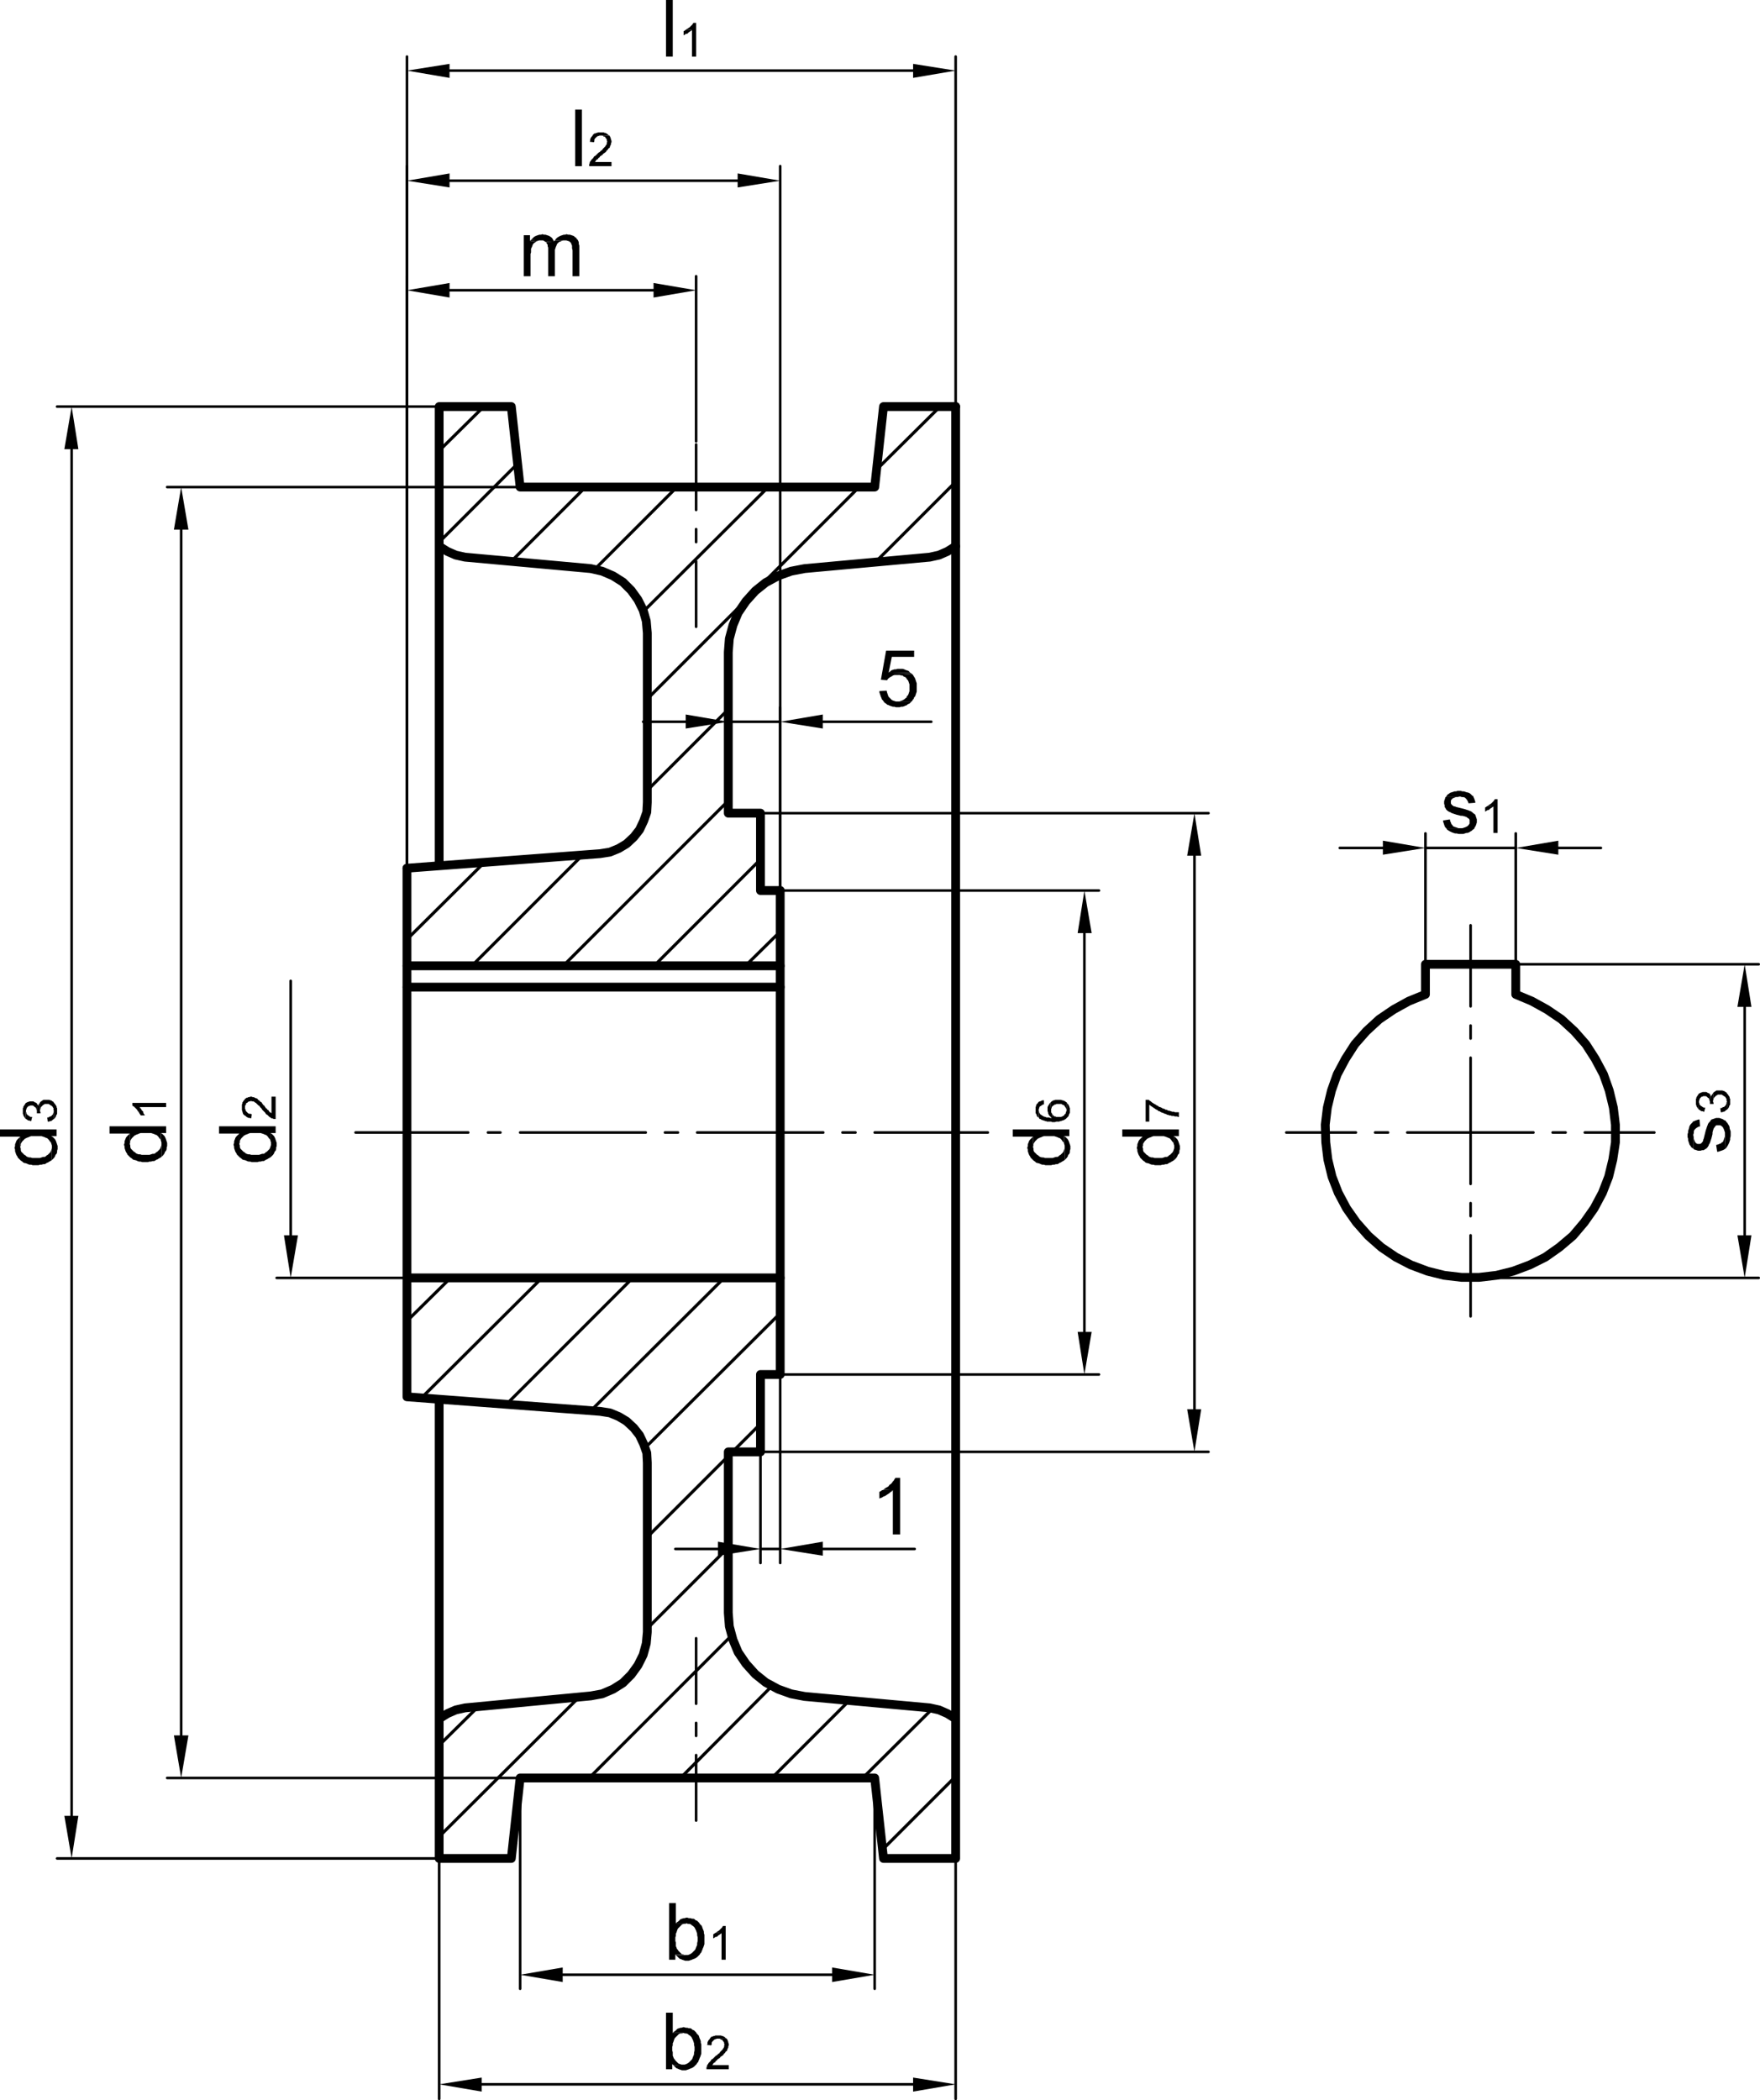 <?xml version="1.0" encoding="UTF-8"?>
<svg xmlns="http://www.w3.org/2000/svg" id="Ebene_1" viewBox="0 0 203.43 242.67">
  <defs>
    <style>.cls-1,.cls-2{fill:#000;stroke-width:0px;}.cls-3{stroke-width:.3px;}.cls-3,.cls-4,.cls-5{fill:none;stroke:#000;stroke-linecap:round;stroke-linejoin:round;}.cls-2{fill-rule:evenodd;}.cls-4{stroke-width:.36px;}.cls-5{stroke-width:1.02px;}</style>
  </defs>
  <path class="cls-4" d="M86.16,111.6l4.02-3.96M75.6,111.6l12.3-12.3M65.1,111.6l19.08-19.08M74.82,91.32l9.36-9.36M101.16,64.98l9.3-9.3M54.54,111.6l12.78-12.78M87.6,67.98l11.7-11.7M74.82,80.76l11.64-11.64M101.34,54.24l7.32-7.26M47.04,108.54l8.94-8.88M74.4,70.62l14.4-14.34M68.7,65.82l9.54-9.54M59.1,64.86l8.58-8.58M50.76,62.64l9.06-9.06M50.76,52.08l5.16-5.1"></path>
  <path class="cls-5" d="M47.04,130.86v-30.54M110.46,130.86V46.98M90.18,130.86v-27.96"></path>
  <path class="cls-3" d="M80.46,196.86v-7.56M80.46,200.58v-1.5M80.46,210.36v-7.56"></path>
  <path class="cls-4" d="M102,213.72l8.46-8.46M99.72,205.44l8.1-8.04M89.22,205.44l8.94-8.94M78.66,205.44l10.56-10.62M68.1,205.44l16.44-16.44M58.8,214.74l.36-.36M74.82,188.16l9.36-9.36M50.76,212.22l16.14-16.08M74.82,177.6l9.36-9.36M84.66,167.76l3.24-3.24M50.76,201.66l4.5-4.44M74.58,167.28l15.6-15.54M68.34,162.96l15.36-15.3M58.56,162.24l14.58-14.58M48.72,161.52l13.92-13.86M47.04,152.64l5.04-4.98"></path>
  <path class="cls-5" d="M90.18,158.82h-2.28M87.9,158.82v8.94h-3.72M74.82,188.58v-19.56l-.06-1.14-.36-1.02-.48-1.02-.66-.84-.84-.78-.9-.54-1.02-.42-1.14-.18-22.32-1.68M84.18,167.76v18.6M47.04,130.86v30.54M90.18,130.86v27.96M110.46,198.6l-.96-.6-.96-.42-1.08-.24M101.1,205.44h-20.52M68.28,195.96l-14.52,1.38-1.08.24-.96.42-.96.6M60.12,205.44h20.46M60.12,205.44l-1.02,9.3h-8.34M110.46,214.74h-8.34l-1.02-9.3M107.46,197.34l-14.46-1.32M110.46,130.86v83.88M50.76,161.7v53.04M68.28,195.96l1.32-.24,1.26-.54,1.14-.72.96-.96.78-1.08.6-1.2.36-1.32.12-1.32M84.18,186.36l.12,1.56.42,1.56.6,1.44.9,1.32,1.08,1.2,1.2.96,1.44.78,1.5.54,1.56.3"></path>
  <path class="cls-3" d="M101.1,130.86h13.08M97.38,130.86h1.5M80.58,130.86h14.58M76.86,130.86h1.5M60.12,130.86h14.52M56.4,130.86h1.44M41.1,130.86h13.02"></path>
  <path class="cls-5" d="M90.18,111.6h-43.14M90.18,114.06h-43.14M90.18,147.66h-43.14"></path>
  <path class="cls-3" d="M80.46,64.86v7.56M80.46,61.14v1.5M80.46,51.36v7.56"></path>
  <path class="cls-5" d="M107.46,64.38l1.08-.24.96-.42.96-.6M80.58,56.28h20.52l1.02-9.3M50.76,46.98h8.34l1.02,9.3M50.76,63.12l.96.6.96.42,1.08.24M53.76,64.38l14.52,1.32M60.12,56.28h20.46M107.46,64.38l-14.46,1.32M110.46,46.98h-8.34M87.9,93.96h-3.72M87.9,93.96v8.94h2.28M69.36,98.64l-22.32,1.68M69.36,98.64l1.14-.18,1.02-.42.9-.54.84-.78.66-.84.48-1.02.36-1.02.06-1.14M74.82,73.14v19.56M84.18,93.96v-18.6M50.76,100.02v-53.04M74.82,73.14l-.12-1.38-.36-1.26-.6-1.2-.78-1.08-.96-.96-1.14-.72-1.26-.54-1.32-.3M93,65.7l-1.56.3-1.5.54-1.44.78-1.2.96-1.08,1.2-.9,1.32-.6,1.44-.42,1.56-.12,1.56"></path>
  <path class="cls-3" d="M33.6,142.74v-29.4M46.74,147.66h-14.76"></path>
  <polyline class="cls-2" points="32.82 142.74 34.44 142.74 33.6 147.66"></polyline>
  <polyline class="cls-2" points="31.26 131.82 31.32 132 31.32 133.68 31.56 133.44 31.68 133.26 31.74 133.08 31.86 132.96 31.92 132.78 31.92 132.6 31.98 132.42 31.98 132.06 31.92 131.88 31.86 131.7 31.8 131.52 31.74 131.4 31.68 131.28 31.56 131.16 31.44 131.04 31.26 130.92"></polyline>
  <polyline class="cls-2" points="27 132.24 27 132.3 27.06 132.48 27.06 132.66 27.12 132.84 27.18 133.02 27.24 133.14 27.36 133.32 27.36 133.38 27.48 133.5 27.6 133.62 27.72 133.74 27.9 133.86 28.02 133.98 28.2 134.04 28.26 134.04 28.44 134.1 28.56 134.16 28.74 134.22 28.92 134.22 29.1 134.28 29.76 134.28 29.94 134.22 30.12 134.22 30.3 134.16 30.48 134.16 30.6 134.1 30.78 133.98 30.84 133.98 31.02 133.86 31.14 133.8 31.32 133.68 31.32 132.18 31.32 132.3 31.26 132.48 31.2 132.66 31.14 132.78 31.02 132.9 30.84 133.08 30.72 133.14 30.6 133.26 30.48 133.32 30.3 133.32 30.12 133.38 29.94 133.44 29.04 133.44 28.86 133.38 28.68 133.38 28.5 133.32 28.38 133.26 28.26 133.14 28.14 133.08 27.78 132.72 27.72 132.54 27.72 132.36 27.66 132.18 27.66 130.98 27.54 131.1 27.42 131.22 27.3 131.34 27.18 131.52 27.18 131.58 27.12 131.7 27.06 131.88 27.06 132.06"></polyline>
  <polyline class="cls-2" points="25.32 130.14 25.32 130.98 27.66 130.98 27.66 132.18 27.72 132 27.72 131.82 27.78 131.7 27.9 131.52 28.2 131.22 28.32 131.16 28.44 131.1 28.62 131.04 28.74 130.98 28.92 130.92 30.12 130.92 30.3 130.98 30.48 131.04 30.6 131.1 30.78 131.16 30.9 131.28 30.96 131.34 31.08 131.52 31.2 131.64 31.26 131.82 31.26 130.92 31.86 130.92 31.86 130.14"></polyline>
  <polyline class="cls-2" points="28.32 126.96 28.32 127.98 28.32 127.8 28.38 127.68 28.44 127.62 28.44 127.5 28.5 127.44 28.56 127.44 28.68 127.32 28.8 127.26 28.92 127.26 29.04 127.2 29.1 127.26 29.28 127.26 29.4 127.32 29.46 127.38 29.58 127.44 29.88 127.74 30 127.8 30.06 127.92 30.24 128.1 30.3 128.22 30.42 128.34 30.48 128.4 30.66 128.58 30.72 128.7 30.78 128.76 30.9 128.82 31.14 129.06 31.26 129.12 31.32 129.18 31.44 129.24 31.56 129.24 31.62 129.3 31.86 129.3 31.86 126.72 31.38 126.72 31.38 128.64 31.32 128.58 31.2 128.52 31.08 128.4 31.08 128.34 31.02 128.28 30.9 128.22 30.84 128.1 30.72 128.04 30.66 127.92 30.6 127.86 30.54 127.74 30.42 127.68 30.36 127.56 30.3 127.5 30.24 127.38 30.12 127.32 30.06 127.26 30 127.2 29.94 127.14 29.82 127.08 29.76 126.96 29.64 126.9 29.58 126.9 29.46 126.84 29.34 126.78 29.22 126.78 29.1 126.72 28.92 126.72 28.8 126.78 28.68 126.78 28.62 126.84 28.5 126.84 28.44 126.9"></polyline>
  <polyline class="cls-2" points="27.96 127.98 27.96 128.28 28.02 128.4 28.02 128.52 28.08 128.58 28.08 128.7 28.2 128.82 28.26 128.88 28.38 128.94 28.44 129 28.5 129.06 28.62 129.12 28.74 129.18 28.92 129.18 29.04 129.24 29.1 128.76 28.98 128.7 28.8 128.7 28.68 128.64 28.44 128.4 28.38 128.28 28.38 128.22 28.32 128.1 28.32 126.96 28.26 127.08 28.2 127.14 28.14 127.2 28.08 127.32 28.02 127.38 28.02 127.5 27.96 127.62 27.96 127.86"></polyline>
  <path class="cls-3" d="M20.94,200.52V61.2M59.64,56.28H19.32M59.64,205.44H19.32"></path>
  <polyline class="cls-2" points="20.1 200.52 21.78 200.52 20.94 205.44"></polyline>
  <polyline class="cls-2" points="20.1 61.2 21.78 61.2 20.94 56.28"></polyline>
  <polyline class="cls-2" points="18.6 131.82 18.66 132 18.66 133.68 18.78 133.56 18.9 133.44 19.02 133.26 19.08 133.08 19.2 132.96 19.26 132.78 19.26 132.6 19.32 132.42 19.32 132.06 19.26 131.88 19.2 131.7 19.14 131.52 19.08 131.4 19.02 131.28 18.78 131.04 18.6 130.92"></polyline>
  <polyline class="cls-2" points="14.34 132.24 14.34 132.3 14.4 132.48 14.4 132.66 14.46 132.84 14.52 133.02 14.58 133.14 14.7 133.32 14.7 133.38 15.06 133.74 15.24 133.86 15.36 133.98 15.54 134.04 15.6 134.04 15.78 134.1 15.9 134.16 16.08 134.22 16.26 134.22 16.44 134.28 17.1 134.28 17.28 134.22 17.46 134.22 17.64 134.16 17.82 134.16 17.94 134.1 18.12 133.98 18.18 133.98 18.36 133.86 18.48 133.8 18.66 133.68 18.66 132.18 18.66 132.3 18.54 132.66 18.48 132.78 18.18 133.08 18.06 133.14 17.94 133.26 17.82 133.32 17.64 133.32 17.46 133.38 17.28 133.44 16.38 133.44 16.2 133.38 16.02 133.38 15.84 133.32 15.72 133.26 15.6 133.14 15.48 133.08 15.36 132.96 15.24 132.84 15.12 132.72 15.06 132.54 15.06 132.36 15 132.18 15 130.98 14.88 131.1 14.76 131.22 14.64 131.34 14.52 131.52 14.52 131.58 14.46 131.7 14.4 131.88 14.4 132.06"></polyline>
  <polyline class="cls-2" points="12.66 130.14 12.66 130.98 15 130.98 15 132.18 15.06 132 15.06 131.82 15.12 131.7 15.24 131.52 15.36 131.4 15.54 131.22 15.66 131.16 15.78 131.1 15.96 131.04 16.08 130.98 16.26 130.92 17.46 130.92 17.64 130.98 17.82 131.04 17.94 131.1 18.12 131.16 18.3 131.34 18.42 131.52 18.54 131.64 18.6 131.82 18.6 130.92 19.2 130.92 19.2 130.14"></polyline>
  <polyline class="cls-2" points="16.08 128.58 16.14 128.7 16.2 128.76 16.26 128.88 16.74 128.88 16.68 128.76 16.62 128.7 16.56 128.58 16.56 128.46 16.38 128.28 16.32 128.16 16.26 128.1 16.2 127.98 16.14 127.92"></polyline>
  <polyline class="cls-2" points="15.3 127.44 15.3 127.74 15.36 127.8 15.48 127.86 15.54 127.92 15.6 127.98 15.72 128.1 15.78 128.16 15.84 128.22 15.9 128.34 15.96 128.4 16.02 128.52 16.08 128.58 16.14 127.92 19.2 127.92 19.2 127.44"></polyline>
  <path class="cls-3" d="M8.28,209.82V51.9M50.28,46.98H6.6M50.28,214.74H6.6"></path>
  <polyline class="cls-2" points="7.44 209.82 9.06 209.82 8.28 214.74"></polyline>
  <polyline class="cls-2" points="7.44 51.9 9.06 51.9 8.28 46.98"></polyline>
  <polyline class="cls-2" points="5.94 132.18 6 132.36 6 134.04 6.24 133.8 6.36 133.62 6.42 133.44 6.54 133.32 6.6 133.14 6.6 132.96 6.66 132.78 6.66 132.42 6.54 132.06 6.48 131.88 6.42 131.76 6.36 131.64 6.12 131.4 5.94 131.28"></polyline>
  <polyline class="cls-2" points="1.68 132.6 1.68 132.66 1.74 132.84 1.74 133.02 1.8 133.2 1.86 133.38 1.92 133.5 2.04 133.68 2.04 133.74 2.16 133.86 2.28 133.98 2.4 134.1 2.58 134.22 2.7 134.34 2.88 134.4 2.94 134.4 3.12 134.46 3.24 134.52 3.42 134.58 3.6 134.58 3.78 134.64 4.44 134.64 4.62 134.58 4.8 134.58 4.98 134.52 5.16 134.52 5.28 134.46 5.46 134.34 5.52 134.34 5.7 134.22 5.82 134.16 6 134.04 6 132.54 6 132.66 5.94 132.84 5.88 133.02 5.82 133.14 5.52 133.44 5.4 133.5 5.28 133.62 5.16 133.68 4.98 133.68 4.8 133.74 4.62 133.8 3.72 133.8 3.54 133.74 3.36 133.74 3.18 133.68 3.06 133.62 2.94 133.5 2.82 133.44 2.46 133.08 2.4 132.9 2.4 132.72 2.34 132.54 2.34 131.34 1.98 131.7 1.86 131.88 1.86 131.94 1.8 132.06 1.74 132.24 1.74 132.42"></polyline>
  <polyline class="cls-2" points="0 130.5 0 131.34 2.34 131.34 2.34 132.54 2.4 132.36 2.4 132.18 2.46 132.06 2.58 131.88 2.88 131.58 3 131.52 3.12 131.46 3.3 131.4 3.42 131.34 3.6 131.28 4.8 131.28 4.98 131.34 5.16 131.4 5.28 131.46 5.46 131.52 5.58 131.64 5.64 131.7 5.76 131.88 5.88 132 5.94 132.18 5.94 131.28 6.54 131.28 6.54 130.5"></polyline>
  <polyline class="cls-2" points="5.46 129.12 5.52 129.6 5.7 129.6 5.76 129.54 5.88 129.54 6 129.48 6.06 129.42 6.12 129.36 6.24 129.3 6.24 128.34 6.18 128.46 6.18 128.58 6.12 128.7 6.12 128.76 6.06 128.82 6 128.88 5.94 128.94 5.88 129 5.76 129 5.7 129.06 5.58 129.12"></polyline>
  <polyline class="cls-2" points="4.62 127.38 4.62 128.34 4.62 128.22 4.68 128.16 4.68 128.04 4.74 127.92 4.8 127.86 4.86 127.8 4.92 127.74 4.98 127.68 5.1 127.62 5.16 127.56 5.64 127.56 5.7 127.62 5.82 127.68 5.88 127.74 6 127.8 6.06 127.86 6.12 127.98 6.18 128.04 6.18 128.28 6.24 128.34 6.24 129.3 6.36 129.18 6.42 129.06 6.48 129 6.48 128.88 6.54 128.82 6.6 128.7 6.6 128.04 6.54 127.98 6.54 127.86 6.48 127.74 6.42 127.68 6.36 127.56 6.3 127.5 6.24 127.44 6.18 127.32 6.06 127.26 6 127.2 5.88 127.14 5.82 127.14 5.7 127.08 5.04 127.08 4.92 127.14 4.86 127.2 4.74 127.26 4.68 127.32"></polyline>
  <polyline class="cls-2" points="4.26 128.64 4.68 128.64 4.68 128.52 4.62 128.4 4.62 127.38 4.56 127.5 4.5 127.56 4.44 127.68 4.44 127.8 4.38 127.68 4.32 127.62 4.26 128.52"></polyline>
  <polyline class="cls-2" points="2.94 129.24 3 129.3 3.12 129.36 3.18 129.42 3.3 129.48 3.42 129.48 3.54 129.54 3.6 129.54 3.72 129.06 3.54 129.06 3.42 129 3.36 128.94 3.24 128.88 3.12 128.76 3.06 128.7 3.06 128.58 3 128.46 3 128.4"></polyline>
  <polyline class="cls-2" points="2.64 128.4 2.64 128.7 2.7 128.82 2.7 128.88 2.76 129 2.82 129.06 2.88 129.18 2.94 129.24 3 128.4 3 128.28 3.06 128.16 3.06 128.1 3.12 127.98 3.18 127.92 3.3 127.8 3.42 127.8 3.48 127.74 3.78 127.74 3.9 127.8 4.02 127.92 4.14 127.98 4.14 128.04 4.2 128.1 4.2 128.22 4.26 128.34 4.26 128.52 4.32 127.62 4.26 127.5 4.2 127.44 4.08 127.38 4.02 127.38 3.96 127.32 3.84 127.26 3.42 127.26 3.3 127.32 3.24 127.32 3.12 127.38 3 127.44 2.94 127.5 2.88 127.62 2.82 127.68 2.76 127.8 2.7 127.86 2.7 127.98 2.64 128.04 2.64 128.28"></polyline>
  <path class="cls-3" d="M51.96,20.88h33.3M90.18,102.54V19.2M47.04,99.9V19.2"></path>
  <polyline class="cls-2" points="51.96 20.04 51.96 21.66 47.04 20.88"></polyline>
  <polyline class="cls-2" points="85.26 20.04 85.26 21.66 90.18 20.88"></polyline>
  <rect class="cls-1" x="66.48" y="12.66" width=".78" height="6.54"></rect>
  <polyline class="cls-2" points="70.44 15.66 69.42 15.66 69.6 15.66 69.72 15.72 69.78 15.78 69.9 15.78 69.96 15.84 69.96 15.9 70.02 15.96 70.08 16.02 70.14 16.14 70.14 16.26 70.2 16.38 70.14 16.44 70.14 16.62 70.08 16.74 70.02 16.8 69.96 16.92 69.78 17.1 69.72 17.16 69.66 17.22 69.6 17.34 69.48 17.4 69.42 17.46 69.3 17.58 69.18 17.64 69.06 17.76 69 17.82 68.88 17.94 68.82 18 68.7 18.06 68.64 18.12 68.58 18.24 68.52 18.3 68.46 18.36 68.4 18.42 68.34 18.48 68.28 18.6 68.22 18.66 68.16 18.78 68.16 18.9 68.1 18.96 68.1 19.2 70.68 19.2 70.68 18.72 68.76 18.72 68.82 18.66 68.88 18.54 69 18.42 69.06 18.42 69.12 18.36 69.18 18.24 69.3 18.18 69.36 18.06 69.48 18 69.54 17.94 69.66 17.88 69.72 17.76 69.84 17.7 69.9 17.64 70.02 17.58 70.08 17.46 70.14 17.4 70.2 17.34 70.26 17.28 70.32 17.16 70.44 17.1 70.5 16.98 70.5 16.92 70.56 16.8 70.62 16.68 70.62 16.56 70.68 16.44 70.68 16.26 70.62 16.14 70.62 16.02 70.56 15.96 70.56 15.84 70.5 15.78"></polyline>
  <polyline class="cls-2" points="69.42 15.3 69.12 15.3 69 15.36 68.88 15.36 68.82 15.42 68.7 15.42 68.64 15.48 68.52 15.6 68.46 15.72 68.34 15.84 68.28 15.96 68.22 16.08 68.22 16.26 68.16 16.38 68.64 16.44 68.7 16.32 68.7 16.14 68.76 16.02 68.82 15.96 68.88 15.9 69 15.78 69.12 15.72 69.18 15.72 69.3 15.66 70.44 15.66 70.32 15.6 70.2 15.48 70.08 15.42 70.02 15.36 69.9 15.36 69.78 15.3 69.54 15.3"></polyline>
  <path class="cls-3" d="M51.96,33.54h23.58M80.46,51v-19.08M47.04,99.9V31.92"></path>
  <polyline class="cls-2" points="51.96 32.7 51.96 34.38 47.04 33.54"></polyline>
  <polyline class="cls-2" points="75.54 32.7 75.54 34.38 80.46 33.54"></polyline>
  <polyline class="cls-2" points="64.14 27.78 64.02 27.9 63.06 27.96 63.18 28.02 63.18 28.14 63.3 28.26 63.3 28.44 63.36 28.62 63.36 31.92 64.14 31.92 64.14 28.86 64.2 28.68 64.26 28.5 64.32 28.38 64.38 28.2 64.62 27.96 64.8 27.9 64.92 27.84 65.1 27.78 65.34 27.78"></polyline>
  <polyline class="cls-2" points="61.38 27.72 61.26 27.84 61.98 27.9 62.34 27.78 62.52 27.78"></polyline>
  <polyline class="cls-2" points="61.26 27.18 60.54 27.18 60.54 31.92 61.32 31.92 61.32 29.34 61.38 29.16 61.38 28.74 61.5 28.5 61.56 28.32 61.62 28.2 61.74 28.08 61.92 27.96 61.98 27.9 61.26 27.84"></polyline>
  <polyline class="cls-2" points="65.46 27.06 65.34 27.12 65.16 27.12 64.98 27.18 64.8 27.24 64.68 27.3 64.56 27.36 64.38 27.48 64.26 27.6 64.14 27.78 65.46 27.78 65.64 27.84 65.82 27.9 65.88 27.96 66 28.08 66.06 28.26 66.12 28.38 66.12 28.68 66.18 28.92 66.18 31.92 66.96 31.92 66.96 28.38 66.9 28.2 66.9 28.02 66.84 27.84 66.78 27.72 66.66 27.6 66.6 27.48 66.48 27.42 66.36 27.3 66.24 27.24 66.06 27.18 65.88 27.12 65.7 27.12"></polyline>
  <polyline class="cls-2" points="62.7 27.06 62.52 27.12 62.34 27.12 62.16 27.18 61.98 27.24 61.74 27.36 61.62 27.48 61.38 27.72 62.52 27.78 62.76 27.78 62.88 27.84 63.06 27.96 64.02 27.9 64.02 27.84 63.9 27.66 63.84 27.54 63.72 27.42 63.54 27.3 63.42 27.24 63.24 27.18 63.06 27.12 62.88 27.12"></polyline>
  <path class="cls-3" d="M51.96,8.16h53.58M110.46,46.62V6.54M47.04,99.9V6.54"></path>
  <polyline class="cls-2" points="51.96 7.38 51.96 9 47.04 8.16"></polyline>
  <polyline class="cls-2" points="105.54 7.38 105.54 9 110.46 8.16"></polyline>
  <rect class="cls-1" x="76.98" width=".78" height="6.54"></rect>
  <polyline class="cls-2" points="79.32 3.42 79.2 3.48 79.14 3.54 79.02 3.6 79.02 4.08 79.14 4.02 79.2 3.96 79.32 3.9 79.44 3.9 79.5 3.84 79.56 3.78 79.62 3.72 79.74 3.66 79.8 3.6 79.92 3.54 79.98 3.48"></polyline>
  <polyline class="cls-2" points="80.46 2.64 80.16 2.64 80.1 2.7 80.04 2.82 79.92 2.94 79.8 3.06 79.74 3.12 79.68 3.18 79.56 3.24 79.5 3.3 79.38 3.36 79.32 3.42 79.98 3.48 79.98 6.54 80.46 6.54"></polyline>
  <path class="cls-3" d="M55.68,240.84h49.86M110.46,215.1v27.42M50.76,215.1v27.42"></path>
  <polyline class="cls-2" points="55.68 240.06 55.68 241.68 50.76 240.84"></polyline>
  <polyline class="cls-2" points="105.54 240.06 105.54 241.68 110.46 240.84"></polyline>
  <polyline class="cls-2" points="78.6 238.5 77.7 238.5 77.82 238.62 78.96 238.56 78.78 238.56"></polyline>
  <polyline class="cls-2" points="79.08 234.24 78.96 234.24 78.78 234.3 78.66 234.3 78.48 234.36 78.3 234.42 78.06 234.66 77.88 234.78 77.76 234.9 79.02 234.9 79.14 234.96 79.32 234.96 79.5 235.02 79.62 235.14 79.74 235.2 79.92 235.38 79.98 235.5 80.04 235.62 80.1 235.74 80.16 235.92 80.22 236.1 80.22 236.28 80.28 236.52 80.28 236.94 80.22 237.18 80.22 237.36 80.16 237.54 80.1 237.66 80.04 237.84 79.98 237.96 79.86 238.08 79.74 238.2 79.62 238.32 79.44 238.44 79.32 238.5 79.14 238.56 78.96 238.56 77.82 238.62 78.18 238.98 78.36 239.04 78.48 239.1 78.66 239.16 78.84 239.22 79.26 239.22 79.44 239.16 79.62 239.1 79.74 239.04 79.92 238.98 80.04 238.92 80.22 238.8 80.34 238.68 80.46 238.56 80.52 238.5 80.58 238.38 80.7 238.26 80.76 238.08 80.82 237.96 80.88 237.78 80.94 237.66 81 237.48 81.06 237.3 81.06 236.22 81 236.04 81 235.86 80.94 235.68 80.88 235.56 80.82 235.38 80.76 235.2 80.64 235.08 80.52 234.96 80.46 234.84 80.34 234.72 80.22 234.6 80.04 234.54 79.92 234.42 79.8 234.36 79.62 234.36 79.44 234.3 79.26 234.3"></polyline>
  <polyline class="cls-2" points="77.76 232.56 76.98 232.56 76.98 239.1 77.7 239.1 77.7 238.5 78.6 238.5 78.42 238.44 78.3 238.32 78.18 238.2 78.06 238.08 77.94 237.9 77.88 237.84 77.82 237.66 77.76 237.54 77.76 237.12 77.7 236.94 77.7 236.52 77.76 236.34 77.76 236.1 77.82 235.98 77.88 235.8 77.94 235.62 78 235.5 78.12 235.38 78.24 235.26 78.36 235.14 78.48 235.02 78.66 234.96 78.84 234.96 79.02 234.9 77.76 234.9"></polyline>
  <polyline class="cls-2" points="84 235.56 82.98 235.56 83.16 235.56 83.28 235.62 83.34 235.68 83.46 235.68 83.52 235.74 83.52 235.8 83.58 235.86 83.64 235.92 83.7 236.04 83.7 236.16 83.76 236.28 83.7 236.34 83.7 236.52 83.64 236.64 83.58 236.7 83.52 236.82 83.46 236.88 83.4 236.94 83.34 237 83.28 237.06 83.22 237.12 83.16 237.24 83.04 237.3 82.98 237.36 82.86 237.48 82.74 237.54 82.62 237.66 82.56 237.72 82.44 237.84 82.38 237.9 82.26 237.96 82.2 238.02 82.14 238.14 82.08 238.2 81.9 238.38 81.84 238.5 81.78 238.56 81.72 238.68 81.72 238.8 81.66 238.86 81.66 239.1 84.24 239.1 84.24 238.62 82.32 238.62 82.38 238.56 82.44 238.44 82.5 238.38 82.56 238.32 82.62 238.32 82.68 238.26 82.74 238.14 82.86 238.08 82.92 237.96 83.04 237.9 83.1 237.84 83.22 237.78 83.28 237.66 83.4 237.6 83.46 237.54 83.58 237.48 83.64 237.36 83.7 237.3 83.82 237.18 83.88 237.06 84 237 84.06 236.88 84.06 236.82 84.18 236.58 84.18 236.46 84.24 236.34 84.24 236.16 84.18 236.04 84.18 235.92 84.12 235.86 84.12 235.74 84.06 235.68"></polyline>
  <polyline class="cls-2" points="82.98 235.2 82.68 235.2 82.56 235.26 82.44 235.26 82.38 235.32 82.26 235.32 82.14 235.44 82.08 235.5 82.02 235.62 81.9 235.74 81.84 235.86 81.78 235.98 81.78 236.16 81.72 236.28 82.2 236.34 82.26 236.22 82.26 236.04 82.32 235.92 82.38 235.86 82.44 235.8 82.5 235.74 82.56 235.68 82.68 235.62 82.74 235.62 82.86 235.56 84 235.56 83.88 235.5 83.82 235.44 83.76 235.38 83.64 235.32 83.58 235.26 83.46 235.26 83.34 235.2 83.1 235.2"></polyline>
  <path class="cls-3" d="M65.04,228.18h31.14M101.1,205.74v24.06M60.12,205.74v24.06"></path>
  <polyline class="cls-2" points="65.04 227.34 65.04 229.02 60.12 228.18"></polyline>
  <polyline class="cls-2" points="96.18 227.34 96.18 229.02 101.1 228.18"></polyline>
  <polyline class="cls-2" points="78.96 225.84 78.06 225.84 78.18 225.96 79.32 225.9 79.14 225.9"></polyline>
  <polyline class="cls-2" points="79.44 221.58 79.32 221.58 79.14 221.64 79.02 221.64 78.66 221.76 78.54 221.88 78.42 222 78.24 222.12 78.12 222.24 79.38 222.24 79.5 222.3 79.68 222.3 79.86 222.36 79.98 222.48 80.1 222.54 80.28 222.72 80.4 222.96 80.46 223.08 80.52 223.26 80.58 223.44 80.58 223.62 80.64 223.86 80.64 224.28 80.58 224.52 80.58 224.7 80.52 224.88 80.46 225 80.4 225.18 80.34 225.3 80.22 225.42 80.1 225.54 79.98 225.66 79.8 225.78 79.68 225.84 79.5 225.9 79.32 225.9 78.18 225.96 78.3 226.08 78.42 226.2 78.54 226.32 78.72 226.38 78.84 226.44 79.02 226.5 79.2 226.56 79.62 226.56 79.8 226.5 79.98 226.44 80.1 226.38 80.28 226.32 80.4 226.26 80.58 226.14 80.7 226.02 80.82 225.9 80.88 225.84 80.94 225.72 81.06 225.6 81.12 225.42 81.18 225.3 81.24 225.12 81.3 225 81.36 224.82 81.42 224.64 81.42 223.56 81.36 223.38 81.36 223.2 81.3 223.02 81.24 222.9 81.12 222.54 81 222.42 80.88 222.3 80.82 222.18 80.7 222.06 80.58 221.94 80.4 221.88 80.28 221.76 80.16 221.7 79.98 221.7 79.8 221.64 79.62 221.64"></polyline>
  <polyline class="cls-2" points="78.12 219.9 77.34 219.9 77.34 226.44 78.06 226.44 78.06 225.84 78.96 225.84 78.78 225.78 78.42 225.42 78.3 225.24 78.24 225.18 78.18 225 78.12 224.88 78.12 224.46 78.06 224.28 78.06 223.86 78.12 223.68 78.12 223.44 78.18 223.32 78.24 223.14 78.3 222.96 78.36 222.84 78.84 222.36 79.02 222.3 79.2 222.3 79.38 222.24 78.12 222.24"></polyline>
  <polyline class="cls-2" points="82.74 223.32 82.62 223.38 82.56 223.44 82.44 223.5 82.44 223.98 82.56 223.92 82.62 223.86 82.74 223.8 82.86 223.8 82.92 223.74 82.98 223.68 83.04 223.62 83.16 223.56 83.22 223.5 83.34 223.44 83.4 223.38"></polyline>
  <polyline class="cls-2" points="83.88 222.54 83.58 222.54 83.52 222.6 83.46 222.72 83.4 222.78 83.16 223.02 83.1 223.08 82.98 223.14 82.92 223.2 82.8 223.26 82.74 223.32 83.4 223.38 83.4 226.44 83.88 226.44"></polyline>
  <path class="cls-3" d="M125.34,153.9v-46.08M90.48,102.9h36.54M90.48,158.82h36.54"></path>
  <polyline class="cls-2" points="124.56 153.9 126.18 153.9 125.34 158.82"></polyline>
  <polyline class="cls-2" points="124.56 107.82 126.18 107.82 125.34 102.9"></polyline>
  <polyline class="cls-2" points="123 132.18 123.06 132.36 123.06 134.04 123.18 133.92 123.3 133.8 123.42 133.62 123.48 133.44 123.6 133.32 123.66 133.14 123.66 132.96 123.72 132.78 123.72 132.42 123.54 131.88 123.48 131.76 123.42 131.64 123.3 131.52 123.18 131.4 123 131.28"></polyline>
  <polyline class="cls-2" points="118.74 132.6 118.74 132.66 118.8 132.84 118.8 133.02 118.86 133.2 118.92 133.38 118.98 133.5 119.1 133.68 119.1 133.74 119.34 133.98 119.46 134.1 119.64 134.22 119.76 134.34 119.94 134.4 120 134.4 120.18 134.46 120.3 134.52 120.48 134.58 120.66 134.58 120.84 134.64 121.5 134.64 121.68 134.58 121.86 134.58 122.04 134.52 122.22 134.52 122.34 134.46 122.52 134.34 122.58 134.34 122.76 134.22 122.88 134.16 123.06 134.04 123.06 132.54 123.06 132.66 123 132.84 122.94 133.02 122.88 133.14 122.76 133.26 122.58 133.44 122.46 133.5 122.34 133.62 122.22 133.68 122.04 133.68 121.86 133.74 121.68 133.8 120.78 133.8 120.6 133.74 120.42 133.74 120.24 133.68 120.12 133.62 120 133.5 119.88 133.44 119.76 133.32 119.64 133.2 119.52 133.08 119.46 132.9 119.46 132.72 119.4 132.54 119.4 131.34 119.28 131.46 119.04 131.7 118.92 131.88 118.92 131.94 118.86 132.06 118.8 132.24 118.8 132.42"></polyline>
  <polyline class="cls-2" points="117.06 130.5 117.06 131.34 119.4 131.34 119.4 132.54 119.46 132.36 119.46 132.18 119.52 132.06 119.64 131.88 119.76 131.76 119.88 131.64 119.94 131.58 120.06 131.52 120.18 131.46 120.36 131.4 120.48 131.34 120.66 131.28 121.86 131.28 122.04 131.34 122.22 131.4 122.34 131.46 122.52 131.52 122.64 131.64 122.7 131.7 122.82 131.88 122.94 132 123 132.18 123 131.28 123.6 131.28 123.6 130.5"></polyline>
  <polyline class="cls-2" points="121.44 127.38 121.5 128.28 121.5 128.1 121.56 128.04 121.56 127.92 121.62 127.86 121.74 127.74 121.86 127.68 121.92 127.62 122.04 127.62 122.1 127.56 122.7 127.56 122.76 127.62 122.88 127.68 122.94 127.68 123 127.74 123.06 127.8 123.12 127.92 123.18 127.98 123.24 128.1 123.24 128.16 123.3 128.28 123.3 127.38 123.18 127.32 123.12 127.26 123 127.2 122.94 127.2 122.88 127.14 122.76 127.14 122.64 127.08 121.98 127.08 121.86 127.14 121.74 127.14 121.68 127.2 121.56 127.26 121.5 127.32"></polyline>
  <polyline class="cls-2" points="121.08 128.22 121.08 128.4 121.14 128.52 121.14 128.64 121.2 128.76 121.26 128.88 121.32 128.94 121.38 129 121.5 129.12 121.56 129.18 121.62 128.7 121.56 128.64 121.5 128.52 121.5 128.28 121.44 127.38 121.38 127.44 121.32 127.5 121.26 127.62 121.2 127.68 121.14 127.8 121.08 127.92 121.08 128.1"></polyline>
  <polyline class="cls-2" points="120.06 129.12 120.12 129.24 120.18 129.3 120.24 129.3 120.36 129.36 120.42 129.42 120.54 129.42 120.6 129.48 120.72 129.48 120.78 129.54 120.9 129.54 121.02 129.6 121.5 129.6 121.62 129.66 121.92 129.66 122.1 129.6 122.46 129.6 122.52 129.54 122.64 129.54 122.76 129.48 122.82 129.48 122.94 129.42 123 129.42 123.06 129.36 123.18 129.3 123.24 129.24 123.36 129.12 123.42 129.06 123.48 129 123.54 128.88 123.54 128.82 123.6 128.7 123.66 128.58 123.66 128.04 123.6 127.92 123.6 127.86 123.54 127.74 123.48 127.62 123.42 127.56 123.36 127.5 123.3 127.38 123.3 128.28 123.24 128.4 123.24 128.46 123.18 128.58 123.18 128.7 123.12 128.7 123.06 128.76 123 128.88 122.88 128.94 122.82 129 122.76 129 122.64 129.06 122.1 129.06 121.98 129 121.86 129 121.8 128.94 121.74 128.88 121.68 128.82 121.62 128.7 121.56 129.18 121.38 129.18 121.26 129.12 120.96 129.12 120.84 129.06 120.78 129.06 120.66 129 120.6 129 120.54 128.94 120.42 128.88 120.36 128.82 120.24 128.76 120.18 128.64 120.12 128.58 120.12 128.46 120.06 128.4 120.06 128.28"></polyline>
  <polyline class="cls-2" points="119.7 128.22 119.7 128.64 119.76 128.7 119.82 128.82 119.82 128.88 119.88 129 119.94 129.06 120.06 129.12 120.06 128.16 120.12 128.04 120.12 127.98 120.18 127.86 120.3 127.8 120.36 127.74 120.48 127.68 120.54 127.62 120.66 127.62 120.66 127.14 120.48 127.14 120.24 127.26 120.18 127.26 120.06 127.32 120 127.38 119.94 127.5 119.88 127.5 119.82 127.62 119.76 127.68 119.76 127.8 119.7 127.92 119.7 128.1"></polyline>
  <path class="cls-3" d="M138.06,162.84v-63.96M88.26,93.96h51.42M88.26,167.76h51.42"></path>
  <polyline class="cls-2" points="137.22 162.84 138.84 162.84 138.06 167.76"></polyline>
  <polyline class="cls-2" points="137.22 98.88 138.84 98.88 138.06 93.96"></polyline>
  <polyline class="cls-2" points="135.66 132.18 135.72 132.36 135.72 134.04 135.84 133.92 135.96 133.8 136.08 133.62 136.14 133.44 136.26 133.32 136.32 133.14 136.32 132.96 136.38 132.78 136.38 132.42 136.2 131.88 136.14 131.76 136.08 131.64 135.96 131.52 135.84 131.4 135.66 131.28"></polyline>
  <polyline class="cls-2" points="131.4 132.6 131.4 132.66 131.46 132.84 131.46 133.02 131.52 133.2 131.58 133.38 131.64 133.5 131.76 133.68 131.76 133.74 132 133.98 132.12 134.1 132.3 134.22 132.42 134.34 132.6 134.4 132.66 134.4 132.84 134.46 132.96 134.52 133.14 134.58 133.32 134.58 133.5 134.64 134.16 134.64 134.34 134.58 134.52 134.58 134.7 134.52 134.88 134.52 135 134.46 135.18 134.34 135.24 134.34 135.42 134.22 135.54 134.16 135.72 134.04 135.72 132.54 135.72 132.66 135.66 132.84 135.6 133.02 135.54 133.14 135.42 133.26 135.24 133.44 135.12 133.5 135 133.62 134.88 133.68 134.7 133.68 134.52 133.74 134.34 133.8 133.44 133.8 133.26 133.74 133.08 133.74 132.9 133.68 132.78 133.62 132.66 133.5 132.54 133.44 132.42 133.32 132.3 133.2 132.18 133.08 132.12 132.9 132.12 132.72 132.06 132.54 132.06 131.34 131.94 131.46 131.7 131.7 131.58 131.88 131.58 131.94 131.52 132.06 131.46 132.24 131.46 132.42"></polyline>
  <polyline class="cls-2" points="129.72 130.5 129.72 131.34 132.06 131.34 132.06 132.54 132.12 132.36 132.12 132.18 132.18 132.06 132.3 131.88 132.42 131.76 132.54 131.64 132.6 131.58 132.72 131.52 132.84 131.46 133.02 131.4 133.14 131.34 133.32 131.28 134.52 131.28 134.7 131.34 134.88 131.4 135 131.46 135.18 131.52 135.3 131.64 135.36 131.7 135.48 131.88 135.6 132 135.66 132.18 135.66 131.28 136.26 131.28 136.26 130.5"></polyline>
  <polyline class="cls-2" points="132.42 127.08 132.42 129.6 132.84 129.6 132.84 127.68 132.9 127.68 132.96 127.74 133.02 127.8 133.14 127.86 133.2 127.92 133.32 127.98 133.38 128.04 133.5 128.1 133.56 128.16 133.68 128.22 133.8 128.28 133.86 128.34 133.92 128.4 134.04 128.4 134.1 128.46 134.22 128.52 134.34 128.58 134.4 128.58 134.52 128.64 134.64 128.7 134.7 128.7 134.94 128.82 135.06 128.82 135.12 128.88 135.3 128.88 135.42 128.94 135.66 128.94 135.78 129 136.08 129 136.14 129.06 136.26 129.06 136.26 128.52 135.78 128.52 135.72 128.46 135.48 128.46 135.36 128.4 135.3 128.4 135.18 128.34 135.06 128.34 134.94 128.28 134.82 128.22 134.7 128.22 134.64 128.16 134.52 128.1 134.4 128.1 134.34 128.04 134.22 127.98 134.1 127.92 134.04 127.92 133.92 127.86 133.86 127.8 133.74 127.74 133.62 127.68 133.56 127.62 133.44 127.56 133.32 127.5 133.26 127.44 133.14 127.38 133.02 127.26 132.9 127.2 132.84 127.14 132.78 127.08"></polyline>
  <path class="cls-3" d="M84.18,83.4h6M95.1,83.4h12.54M79.26,83.4h-4.92M90.18,102.54v-20.82M84.18,83.04v-1.32"></path>
  <polyline class="cls-2" points="79.26 82.56 79.26 84.18 84.18 83.4"></polyline>
  <polyline class="cls-2" points="95.1 82.56 95.1 84.18 90.18 83.4"></polyline>
  <polyline class="cls-2" points="102.48 79.8 101.64 79.86 101.64 79.98 101.7 80.16 101.76 80.34 101.82 80.52 101.88 80.64 101.94 80.82 102.06 80.94 102.18 81.12 102.3 81.24 102.42 81.3 102.54 81.42 102.72 81.48 102.84 81.54 103.02 81.6 103.2 81.66 103.38 81.66 103.56 81.72 103.98 81.72 104.16 81.66 104.34 81.66 104.52 81.6 104.64 81.54 104.82 81.48 104.94 81.36 105.12 81.3 105.24 81.18 105.36 81.06 103.56 81.06 103.38 81 103.2 80.94 103.08 80.88 102.96 80.76 102.84 80.64 102.72 80.52 102.66 80.4 102.6 80.22 102.54 80.04"></polyline>
  <polyline class="cls-2" points="105.42 77.88 103.74 78 103.98 78 104.16 78.06 104.34 78.06 104.46 78.18 104.64 78.24 104.76 78.36 104.82 78.48 104.94 78.6 105 78.72 105.06 78.9 105.12 79.08 105.12 79.86 105.06 80.04 105 80.22 104.94 80.34 104.82 80.46 104.76 80.64 104.7 80.64 104.58 80.76 104.4 80.88 104.28 80.94 104.1 81 103.92 81.06 103.74 81.06 105.36 81.06 105.48 80.94 105.48 80.88 105.6 80.76 105.66 80.58 105.78 80.46 105.84 80.28 105.9 80.1 105.96 79.92 105.96 78.96 105.9 78.78 105.84 78.6 105.78 78.42 105.72 78.3 105.6 78.12 105.54 78"></polyline>
  <polyline class="cls-2" points="103.98 77.28 103.74 77.28 103.56 77.34 103.38 77.34 103.2 77.4 103.02 77.46 102.9 77.58 102.72 77.7 105.24 77.76 105 77.52 104.82 77.46 104.64 77.4 104.52 77.34 104.34 77.28 104.16 77.28"></polyline>
  <polyline class="cls-2" points="105.66 75.18 102.42 75.18 101.82 78.54 102.54 78.6 102.6 78.48 102.72 78.36 102.9 78.24 103.02 78.18 103.2 78.06 103.38 78 103.74 78 105.42 77.88 105.24 77.76 102.72 77.7 103.08 75.9 105.66 75.9"></polyline>
  <path class="cls-3" d="M87.9,178.98h2.28M95.1,178.98h10.62M82.98,178.98h-4.92M90.18,159.18v21.42M87.9,168.12v12.48"></path>
  <polyline class="cls-2" points="82.98 178.14 82.98 179.76 87.9 178.98"></polyline>
  <polyline class="cls-2" points="95.1 178.14 95.1 179.76 90.18 178.98"></polyline>
  <polyline class="cls-2" points="102.12 172.14 101.94 172.2 101.76 172.32 101.64 172.38 101.64 173.16 101.76 173.1 101.94 173.04 102.12 172.92 102.3 172.86 102.48 172.74 102.84 172.5 102.96 172.38 103.08 172.32 103.2 172.2"></polyline>
  <polyline class="cls-2" points="104.04 170.76 103.5 170.76 103.38 170.94 103.32 171.06 103.2 171.18 103.08 171.36 102.96 171.48 102.78 171.6 102.72 171.72 102.54 171.84 102.42 171.9 102.24 172.02 102.12 172.14 103.2 172.2 103.2 177.3 104.04 177.3"></polyline>
  <path class="cls-3" d="M183.18,130.86h8.04M179.46,130.86h1.5M162.66,130.86h14.58M158.94,130.86h1.5M148.68,130.86h8.04"></path>
  <path class="cls-5" d="M164.76,114.9v-3.48h10.44v3.48M164.76,114.9l-1.92.78-1.74.96-1.68,1.14-1.5,1.38-1.32,1.5-1.08,1.68-.96,1.8-.66,1.86-.48,1.98-.24,1.98.06,2.04.24,1.98.48,1.98.72,1.86.96,1.8,1.14,1.62,1.38,1.56,1.5,1.32,1.68,1.14,1.74.9,1.92.72,1.92.48,2.04.24h1.98l2.04-.24,1.92-.48,1.92-.72,1.8-.9,1.62-1.14,1.56-1.32,1.32-1.56,1.14-1.62.96-1.8.72-1.86.48-1.98.3-1.98v-2.04l-.24-1.98-.48-1.98-.66-1.86-.96-1.8-1.08-1.68-1.32-1.5-1.5-1.38-1.68-1.14-1.74-.96-1.86-.78"></path>
  <path class="cls-3" d="M164.76,97.98h10.44M180.12,97.98h4.92M159.84,97.98h-4.98M175.2,111.06v-14.76M164.76,111.06v-14.76M169.98,142.74v9.36M169.98,139.02v1.5M169.98,122.22v14.58M169.98,118.5v1.5M169.98,106.92v9.36"></path>
  <polyline class="cls-2" points="159.84 97.14 159.84 98.76 164.76 97.98"></polyline>
  <polyline class="cls-2" points="180.12 97.14 180.12 98.76 175.2 97.98"></polyline>
  <polyline class="cls-2" points="167.58 94.68 166.8 94.8 166.8 94.92 166.86 95.1 166.98 95.46 167.04 95.58 167.16 95.7 168.78 95.7 168.6 95.7 168.42 95.64 168.06 95.52 167.94 95.46 167.88 95.34 167.76 95.22 167.7 95.04 167.64 94.92"></polyline>
  <polyline class="cls-2" points="167.16 92.04 167.04 92.16 167.04 92.22 166.98 92.4 166.92 92.58 166.92 92.88 166.98 93.06 166.98 93.24 167.1 93.42 167.16 93.54 167.28 93.66 167.46 93.78 167.58 93.84 167.64 93.84 167.7 93.9 167.82 93.96 168 94.02 168.36 94.14 168.84 94.26 169.02 94.26 169.26 94.32 169.44 94.38 169.56 94.44 169.62 94.5 169.8 94.62 169.86 94.74 169.86 95.16 169.74 95.34 169.62 95.46 169.5 95.52 169.38 95.58 169.2 95.64 169.02 95.7 167.16 95.7 167.28 95.88 167.4 95.94 167.46 96 167.58 96.06 167.82 96.18 168 96.24 168.18 96.3 168.36 96.3 168.6 96.36 169.14 96.36 169.5 96.24 169.62 96.24 169.8 96.18 169.98 96.06 170.1 96 170.22 95.88 170.4 95.76 170.46 95.58 170.52 95.52 170.58 95.4 170.64 95.22 170.7 95.04 170.7 94.68 170.58 94.32 170.52 94.14 170.46 94.08 170.28 93.96 170.16 93.84 169.98 93.72 169.92 93.72 169.8 93.66 169.62 93.6 169.44 93.54 169.26 93.48 168.78 93.36 168.54 93.3 168.3 93.24 168.18 93.18 168.06 93.18 167.88 93.06 167.76 92.94 167.7 92.82 167.7 92.52 167.76 92.4 167.94 92.22 168 92.22 168.12 92.16 168.3 92.1 168.48 92.1 168.72 92.04"></polyline>
  <polyline class="cls-2" points="168.66 91.38 168.48 91.38 168.3 91.44 168.12 91.44 167.58 91.62 167.46 91.74 167.4 91.74 167.28 91.86 167.16 92.04 168.78 92.04 168.96 92.1 169.14 92.1 169.32 92.16 169.5 92.34 169.62 92.52 169.68 92.64 169.74 92.82 170.52 92.76 170.52 92.64 170.46 92.46 170.4 92.28 170.34 92.16 170.28 91.98 170.22 91.98 169.98 91.74 169.8 91.62 169.62 91.56 169.56 91.56 169.2 91.44 169.02 91.44 168.84 91.38"></polyline>
  <polyline class="cls-2" points="171.96 93.12 171.84 93.18 171.78 93.24 171.66 93.3 171.66 93.78 171.78 93.72 171.84 93.66 171.96 93.6 172.08 93.6 172.14 93.54 172.26 93.42 172.38 93.36 172.44 93.3 172.56 93.24 172.62 93.18"></polyline>
  <polyline class="cls-2" points="173.1 92.34 172.8 92.34 172.74 92.4 172.68 92.52 172.62 92.58 172.44 92.76 172.38 92.82 172.32 92.88 172.2 92.94 172.14 93 172.02 93.06 171.96 93.12 172.62 93.18 172.62 96.24 173.1 96.24"></polyline>
  <path class="cls-3" d="M201.66,142.74v-26.4M175.5,111.42h27.78M170.28,147.66h33"></path>
  <polyline class="cls-2" points="200.82 142.74 202.44 142.74 201.66 147.66"></polyline>
  <polyline class="cls-2" points="200.82 116.34 202.44 116.34 201.66 111.42"></polyline>
  <polyline class="cls-2" points="198.36 132.3 198.48 133.08 198.6 133.08 198.78 133.02 199.14 132.9 199.26 132.84 199.44 132.72 199.38 131.1 199.38 131.28 199.2 131.82 199.14 131.94 199.02 132 198.9 132.12 198.72 132.18 198.6 132.24"></polyline>
  <polyline class="cls-2" points="195.72 132.72 195.84 132.84 195.9 132.84 196.08 132.9 196.26 132.96 196.56 132.96 196.74 132.9 196.92 132.9 197.1 132.78 197.22 132.72 197.34 132.6 197.46 132.42 197.52 132.3 197.52 132.24 197.58 132.18 197.64 132.06 197.7 131.88 197.76 131.7 197.82 131.52 197.94 131.04 197.94 130.86 198 130.62 198.06 130.44 198.12 130.32 198.18 130.26 198.3 130.08 198.42 130.02 198.84 130.02 199.02 130.14 199.14 130.26 199.2 130.38 199.26 130.5 199.38 130.86 199.38 131.1 199.44 132.72 199.56 132.6 199.62 132.48 199.68 132.42 199.74 132.3 199.8 132.18 199.86 132.06 199.92 131.88 199.98 131.7 199.98 131.52 200.04 131.28 200.04 130.74 199.92 130.38 199.92 130.26 199.86 130.08 199.74 129.9 199.68 129.78 199.56 129.66 199.44 129.48 199.26 129.42 199.2 129.36 199.08 129.3 198.9 129.24 198.72 129.18 198.36 129.18 198.18 129.24 198 129.3 197.82 129.36 197.76 129.42 197.64 129.6 197.52 129.72 197.4 129.9 197.4 129.96 197.34 130.08 197.16 130.62 197.04 131.1 196.98 131.34 196.92 131.58 196.86 131.7 196.86 131.82 196.74 132 196.62 132.12 196.5 132.18 196.2 132.18 196.08 132.12 195.9 131.94 195.9 131.88 195.84 131.76 195.78 131.58 195.78 131.4 195.72 131.16"></polyline>
  <polyline class="cls-2" points="195.06 131.22 195.06 131.4 195.12 131.58 195.12 131.76 195.24 132.12 195.3 132.3 195.42 132.42 195.42 132.48 195.54 132.6 195.72 132.72 195.72 131.1 195.78 130.92 195.78 130.74 195.84 130.56 195.96 130.44 196.02 130.38 196.2 130.26 196.32 130.2 196.5 130.14 196.44 129.36 196.32 129.36 196.14 129.42 195.96 129.48 195.84 129.54 195.66 129.6 195.66 129.66 195.54 129.78 195.42 129.9 195.3 130.08 195.24 130.26 195.24 130.32 195.12 130.68 195.12 130.86 195.06 131.04"></polyline>
  <polyline class="cls-2" points="198.84 128.04 198.9 128.52 199.08 128.52 199.14 128.46 199.26 128.46 199.38 128.4 199.44 128.34 199.5 128.28 199.62 128.22 199.62 127.26 199.56 127.38 199.56 127.5 199.5 127.62 199.5 127.68 199.44 127.74 199.38 127.8 199.26 127.92 199.14 127.92 199.08 127.98 198.96 128.04"></polyline>
  <polyline class="cls-2" points="198 126.3 198 127.26 198 127.14 198.06 127.08 198.06 126.96 198.12 126.84 198.18 126.78 198.24 126.72 198.3 126.66 198.36 126.6 198.48 126.54 198.54 126.48 199.02 126.48 199.08 126.54 199.2 126.6 199.26 126.66 199.38 126.72 199.44 126.78 199.5 126.9 199.56 126.96 199.56 127.2 199.62 127.26 199.62 128.22 199.68 128.16 199.74 128.1 199.8 127.98 199.86 127.92 199.86 127.8 199.92 127.74 199.98 127.62 199.98 126.96 199.92 126.9 199.92 126.78 199.86 126.66 199.8 126.6 199.74 126.48 199.68 126.42 199.62 126.36 199.56 126.24 199.44 126.18 199.38 126.12 199.26 126.06 199.2 126.06 199.08 126 198.42 126 198.3 126.06 198.24 126.12 198.12 126.18 198.06 126.24"></polyline>
  <polyline class="cls-2" points="197.64 127.56 198.06 127.56 198.06 127.44 198 127.32 198 126.3 197.94 126.42 197.88 126.48 197.82 126.6 197.82 126.72 197.76 126.6 197.7 126.54 197.64 127.44"></polyline>
  <polyline class="cls-2" points="196.32 128.16 196.38 128.22 196.5 128.28 196.56 128.34 196.68 128.4 196.8 128.4 196.92 128.46 196.98 128.46 197.1 127.98 196.92 127.98 196.8 127.92 196.74 127.86 196.62 127.8 196.56 127.74 196.44 127.62 196.44 127.5 196.38 127.38 196.38 127.32"></polyline>
  <polyline class="cls-2" points="196.02 127.32 196.02 127.62 196.08 127.74 196.08 127.8 196.14 127.92 196.2 127.98 196.26 128.1 196.32 128.16 196.38 127.32 196.38 127.2 196.44 127.08 196.44 127.02 196.5 126.9 196.56 126.84 196.62 126.78 196.68 126.72 196.8 126.72 196.86 126.66 197.16 126.66 197.28 126.72 197.34 126.78 197.4 126.84 197.52 126.9 197.52 126.96 197.58 127.02 197.58 127.14 197.64 127.26 197.64 127.44 197.7 126.54 197.64 126.42 197.58 126.36 197.46 126.3 197.4 126.3 197.34 126.24 197.22 126.18 196.8 126.18 196.68 126.24 196.62 126.24 196.38 126.36 196.32 126.42 196.26 126.54 196.2 126.6 196.14 126.72 196.08 126.78 196.08 126.9 196.02 126.96 196.02 127.2"></polyline>
</svg>
